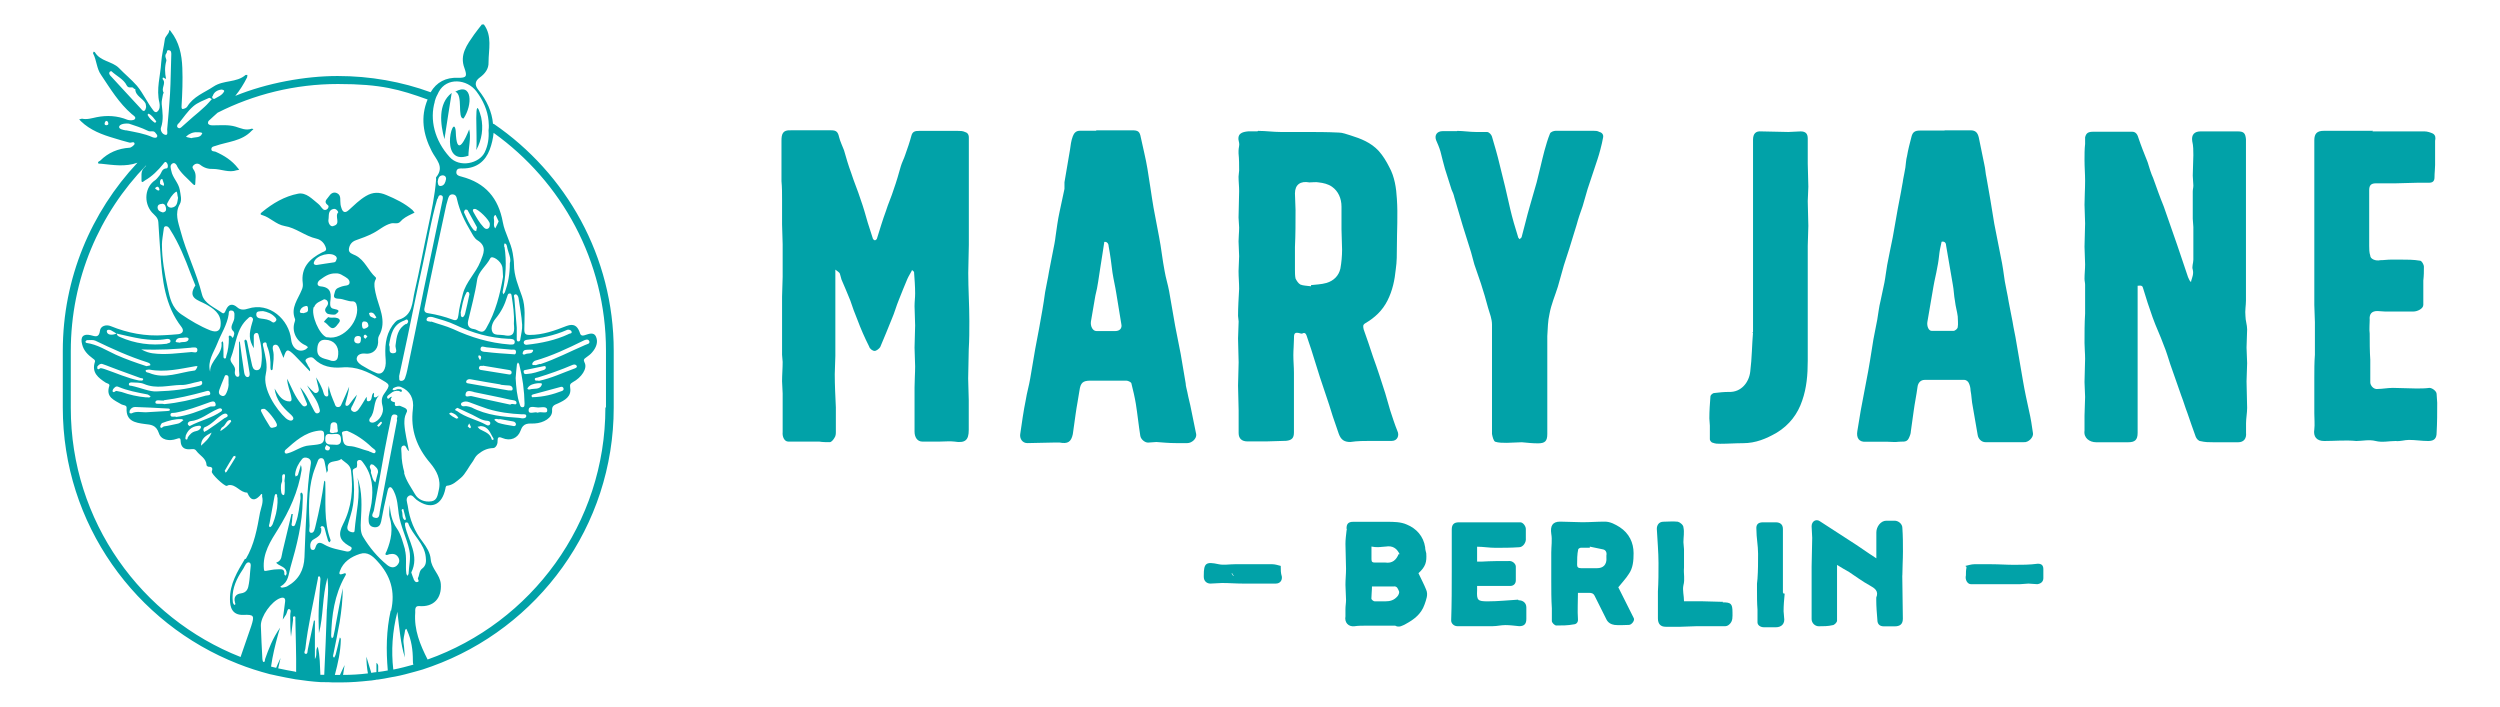 <?xml version="1.0" encoding="UTF-8"?>
<svg id="Layer_1" xmlns="http://www.w3.org/2000/svg" width="297" height="84" version="1.1" viewBox="0 0 297 84">
  <!-- Generator: Adobe Illustrator 29.5.1, SVG Export Plug-In . SVG Version: 2.1.0 Build 141)  -->
  <g>
    <path d="M168.51,68.09c.33.72.66,1.31.92,1.97.26.59,0,1.18-.2,1.77-.39,1.12-1.25,1.77-2.23,2.3-.39.2-.79.46-1.25.2h-3.48c-.46,0-.92,0-1.38.07-.72.07-1.18-.46-1.05-1.18v-.85c0-.39.07-.72.07-1.12,0-.59-.07-1.18-.07-1.77,0-.66.07-1.25.07-1.9,0-.99-.07-1.97-.07-2.96,0-.52.07-1.05.13-1.58,0-.07.07-.13,0-.26,0-.53.2-.79.79-.79h4.01c.79,0,1.64,0,2.37.33,1.12.46,1.97,1.38,2.17,2.69,0,.26.07.46.13.72.07,1.05-.07,1.58-.92,2.36ZM166.28,65.85c-.33-.72-.85-1.05-1.64-.92-.26,0-.59.07-.92.07-.26,0-.46,0-.79-.07v1.51c0,.33.13.39.39.39h1.25c.85.13,1.31-.33,1.58-.99h.13ZM162.99,69.66c0,.53-.07.99-.07,1.45,0,.13.26.33.39.33h1.25c.59,0,1.05-.13,1.45-.59.13-.13.26-.46.2-.59-.13-.26-.2-.66-.66-.59h-2.56Z" style="fill: #01a2a8;"/>
    <path d="M233.49,67.23c.33-.07.72-.2,1.05-.2h2.04c.92,0,1.77.07,2.69.07s1.84,0,2.82-.13c.46,0,.66.2.66.66v1.05c0,.39-.26.66-.72.72-.33,0-.72-.07-1.05-.07s-.66.07-.99.07h-5.85c-.4,0-.72-.53-.59-1.05,0-.33,0-.59.07-.92,0,0,0-.13-.07-.13l-.06-.07Z" style="fill: #01a2a8;"/>
    <path d="M152.15,67.17c0,.53,0,.92.13,1.31.07.46-.2.85-.72.85h-3.88c-.85,0-1.64-.07-2.5-.07-.46,0-.92.07-1.38.07s-.79-.33-.79-.79v-.2c0-1.45.26-1.64,1.77-1.31.59.13,1.25,0,1.91,0h4.47c.33,0,.72.13.99.2v-.07ZM146.43,68.42h.13c-.07-.13-.13-.26-.2-.33h-.07c.07.13.13.26.2.33h-.07Z" style="fill: #01a2a8;"/>
    <path d="M192.23,69.8c.46-.59.92-1.05,1.25-1.58.53-.72.59-1.64.59-2.5,0-1.25-.53-2.36-1.64-3.09-.53-.33-1.12-.66-1.77-.66-.92,0-1.77.07-2.69.07-.85,0-1.77-.07-2.63-.07-.92,0-1.18.53-1.05,1.44.13.72,0,1.51,0,2.23v3.35c0,1.12,0,2.23.07,3.28v1.51c0,.2.33.53.53.53.66,0,1.38,0,2.04-.13.2,0,.59-.13.53-.66-.07-.98,0-2.04,0-3.09h1.31c.33,0,.53.07.66.33.46.92.92,1.84,1.38,2.76.2.46.59.66.99.72.59.07,1.18,0,1.71,0,.33,0,.72-.53.59-.79-.66-1.31-1.31-2.63-1.91-3.81l.07.13ZM190.85,66.38c0,.72-.39,1.12-1.12,1.12h-1.91c-.33,0-.46-.13-.46-.39,0-.59,0-1.25.13-1.84,0-.07.2-.2.33-.2h1.05v-.13c.53.13,1.05.2,1.58.33.33.07.46.39.39.72v.39Z" style="fill: #01a2a8;"/>
    <path d="M226,68.35c0-.92.07-1.84.07-2.82,0-.92,0-1.84-.07-2.82,0-.46-.46-.85-.92-.85h-.99c-.66,0-1.18.72-1.18,1.38v3.09c-1.12-.72-2.1-1.44-3.15-2.1-1.18-.79-2.37-1.51-3.55-2.3-.46-.33-.99,0-.99.59,0,.46.07.92.07,1.38,0,1.12-.07,2.3-.07,3.41v4.73c0,1.58,0,.99,0,1.51,0,.46.39.85.85.85.53,0,1.12,0,1.64-.13.2,0,.53-.33.53-.53v-6.63c.52.33.99.59,1.44.85.79.52,1.58,1.12,2.43,1.58.59.33,1.12.66.79,1.45v.33c0,.79.07,1.51.13,2.3,0,.52.26.79.79.79h1.25c.66,0,.99-.26.99-.92,0-1.71-.07-3.41-.07-5.12Z" style="fill: #01a2a8;"/>
    <path d="M180.34,71.24c-1.18.07-2.37.2-3.61.2-1.18,0-1.31-.13-1.25-1.31v-.52h3.94c.39,0,.66-.26.66-.66v-1.64c0-.33-.39-.66-.72-.66-1.12,0-2.23,0-3.35.07h-.53v-1.77c.72,0,1.45.13,2.17.13.92,0,1.84,0,2.83-.07.46,0,.85-.59.79-1.05v-1.12c0-.33-.33-.79-.66-.79h-7.29c-.59,0-.85.26-.85.85v4.79c0,2.04,0,4.01-.07,6.04,0,.33.33.66.72.66h4.21c.53,0,.99-.13,1.51-.13s1.05.07,1.64.13c.59,0,.85-.26.85-.85v-1.38c0-.52-.39-.85-.92-.85l-.07-.07Z" style="fill: #01a2a8;"/>
    <path d="M204.72,71.5c-.86,0-1.71-.07-2.56-.07h-2.1c0-.66-.2-1.31-.07-1.9.2-.72,0-1.38.07-2.1v-2.17c0-.26-.07-.59-.07-.85,0-.59.13-1.18,0-1.77,0-.26-.39-.59-.66-.66-.59-.07-1.18,0-1.71,0s-.79.39-.79.85c.07,1.38.2,2.76.2,4.07,0,1.12,0,2.23-.07,3.35v3.22c0,.66.33.99.92.99h1.77c.66,0,1.31-.07,1.97-.07h3.35c.13,0,.33-.07.46-.2.46-.39.39-.92.39-1.45,0-1.05-.2-1.18-1.18-1.18l.07-.07Z" style="fill: #01a2a8;"/>
    <path d="M211.81,70.39v-7.55c0-.53-.33-.79-.85-.79h-1.51c-.59,0-.85.26-.79.85,0,.99.2,1.9.2,2.89s0,1.97-.07,2.96c0,.2-.06.39-.06.59v.72c0,.79,0,1.58.06,2.36v1.51c0,.33.33.59.79.59h1.38c.72,0,1.12-.46.99-1.18,0-.26-.06-.53-.06-.72,0-.72.06-1.38.13-2.1h-.13l-.07-.13Z" style="fill: #01a2a8;"/>
    <path d="M146.43,68.42c-.07-.13-.13-.26-.2-.33h.07c.07.13.13.26.2.33h-.13.07Z" style="fill: #01a2a8;"/>
    <path d="M108.32,32.16c-.2.39-.39.66-.53.99-.33.79-.66,1.58-.99,2.43-.33.79-.53,1.58-.85,2.3-.46,1.12-.92,2.3-1.38,3.35-.13.2-.46.46-.66.46-.26,0-.59-.26-.66-.53-.53-1.05-.99-2.1-1.38-3.15-.33-.79-.59-1.51-.85-2.3-.33-.85-.72-1.71-1.05-2.5-.07-.2-.13-.53-.2-.72-.07-.13-.26-.26-.53-.46v10.25c0,.72-.07,1.44-.07,2.17,0,1.31.07,2.63.13,3.94v2.89c0,.26,0,.52-.2.79-.13.2-.33.46-.53.46-.39,0-.85,0-1.25-.07h-3.68c-.46,0-.72-.59-.66-1.12v-4.6c0-.46-.07-.99-.07-1.44,0-.79.07-1.51.07-2.3,0-.26-.07-.59-.07-.85v-6.9c0-.79.07-1.58.07-2.36v-3.88c0-.79-.07-1.58-.07-2.36v-2.96c0-.72,0-1.44-.07-2.17v-4.79c0-.79.13-1.31,1.12-1.25h4.8c.59,0,.79.2.92.79.13.53.39,1.05.59,1.58.26.92.53,1.84.85,2.69.33,1.05.79,2.1,1.12,3.15.33.92.59,1.84.85,2.76.2.59.39,1.25.59,1.84,0,.13.2.26.26.26s.26-.13.26-.26c.33-1.05.66-2.17,1.05-3.22.26-.85.66-1.71.92-2.56.33-.92.59-1.84.85-2.76.13-.46.39-.92.53-1.38.26-.72.53-1.51.72-2.23.13-.53.46-.59.92-.59h4.6c.26,0,.59,0,.85.13.26.07.46.26.46.66v12.74c0,1.12-.07,2.23-.07,3.35,0,1.91.13,3.81.13,5.71,0,1.12,0,2.23-.07,3.35,0,1.18-.07,2.37-.07,3.48,0,.85.07,1.71.07,2.56v3.55c0,1.25-.46,1.58-1.71,1.38-.53-.07-1.12,0-1.71,0h-2.1c-.59,0-.92-.52-.92-1.18v-5.25c0-.85.07-1.64.07-2.5,0-.72-.07-1.51-.07-2.23,0-.85.07-1.77.07-2.63,0-.79-.07-1.58-.07-2.3,0-.53.07-.99.07-1.51,0-.85-.07-1.71-.13-2.56,0,0-.07-.07-.2-.2l-.13.07Z" style="fill: #01a2a8;"/>
    <path d="M260.3,33.41c.13-.46.33-.85.2-1.38-.13-.33.07-.79.07-1.18v-3.88c0-.33-.07-.66-.07-.99v-3.22c0-.26.07-.46.07-.72,0-.39-.07-.79-.07-1.18,0-.79.07-1.64.07-2.43,0-.52,0-1.12-.13-1.64-.13-.79.26-1.18.99-1.18h4.4c.72,0,.92.2.99.92v19.18c0,.59-.13,1.18-.06,1.84,0,.53.2,1.05.2,1.58,0,.72-.07,1.44-.07,2.17,0,.59.07,1.25.07,1.84,0,.72-.07,1.45-.07,2.17,0,1.05.07,2.1.07,3.15,0,.59-.13,1.25-.13,1.84v1.12c.07.66-.26,1.12-.92,1.12h-2.96c-.52,0-.99,0-1.51-.13-.26,0-.52-.33-.59-.53-.33-.92-.66-1.84-.99-2.82-.26-.66-.46-1.38-.72-2.04-.46-1.25-.85-2.5-1.31-3.74-.26-.79-.46-1.51-.79-2.3-.4-1.12-.92-2.17-1.31-3.28-.4-1.12-.79-2.3-1.12-3.42-.07-.33-.2-.39-.66-.33v15.37c0,2.89,0,1.38,0,2.1,0,.85-.33,1.12-1.12,1.12h-3.81c-.79,0-1.51-.52-1.38-1.38v-1.77c0-.72.07-1.51.07-2.23,0-.59-.07-1.18-.07-1.77,0-.92.07-1.84.07-2.76,0-.66-.07-1.31-.07-1.9,0-1.18,0-2.3.07-3.48v-3.41c0-.26-.07-.46-.07-.72,0-.59.07-1.12.07-1.71,0-.72-.07-1.44-.07-2.1,0-.92.07-1.84.07-2.76,0-.72-.07-1.51-.07-2.23,0-.92.07-1.84.07-2.82,0-.85-.07-1.64-.07-2.5,0-.66,0-1.25.07-1.9v-.79c.13-.53.39-.66.99-.66h4.6c.33,0,.59.2.72.66.33.99.72,1.97,1.12,2.96.2.66.39,1.31.66,1.9.4,1.12.79,2.23,1.25,3.35.52,1.51,1.05,3.02,1.58,4.53.46,1.31.85,2.56,1.31,3.88.07.2.2.39.26.52h.13Z" style="fill: #01a2a8;"/>
    <path d="M149.52,15.55c.85,0,1.77.13,2.63.13h2.76c1.38,0,2.76,0,4.14.07.46,0,.92.2,1.38.33,1.25.39,2.43.85,3.35,1.84.53.59.92,1.25,1.25,1.9.66,1.18.85,2.56.92,3.81.13,1.9,0,3.81,0,5.71,0,.85,0,1.77-.13,2.63-.13,1.31-.39,2.56-.99,3.74-.59,1.18-1.51,2.04-2.63,2.69-.33.2-.26.39-.2.72.39,1.12.79,2.23,1.12,3.28.53,1.45.99,2.89,1.45,4.33.2.66.39,1.31.59,2.04.26.79.53,1.64.85,2.43.26.53,0,1.18-.66,1.18h-2.43c-.85,0-1.64,0-2.5.13-.72,0-1.12-.26-1.38-.99-.26-.72-.46-1.38-.72-2.1-.26-.85-.53-1.71-.85-2.63-.2-.66-.46-1.31-.66-1.97-.33-1.12-.72-2.23-1.05-3.35-.2-.52-.33-1.05-.53-1.58-.07-.2-.2-.46-.53-.26h-.13c-.85-.26-.85,0-.85.72,0,.59-.07,1.18-.07,1.84,0,.72.07,1.38.07,2.1v7.09c0,.66-.26.92-.92.99-.79,0-1.58.07-2.37.07h-2.23c-.66,0-1.05-.33-1.05-.99v-2.69c0-.99-.07-1.97-.07-2.96,0-.92.07-1.84.07-2.76s-.07-1.9-.07-2.82c0-.66.07-1.38.07-2.03,0-.2-.07-.46-.07-.66,0-1.05.07-2.1.13-3.22,0-.72-.07-1.38-.07-2.1,0-.59.07-1.18.07-1.77s-.07-1.18-.07-1.77c0-.53.07-1.05.07-1.64,0-.39-.07-.79-.07-1.18,0-1.05.07-2.1.07-3.15,0-.59-.07-1.12-.07-1.71,0-.26.07-.53.07-.72,0-.66,0-1.38-.07-2.04v-.33c0-.33.13-.66.07-.92-.33-1.12.33-1.31,1.12-1.38h1.05l.13-.07ZM155.76,33.87c.53-.07,1.18-.07,1.84-.26.85-.26,1.45-.85,1.64-1.71.13-.72.2-1.51.2-2.23,0-.79-.07-1.64-.07-2.43v-2.69c0-.99-.39-1.84-1.12-2.36-.46-.33-1.05-.46-1.58-.52-.33-.07-.79,0-1.12,0-1.05-.2-1.71.26-1.71,1.31,0,.66.07,1.31.07,1.97,0,1.45,0,2.96-.07,4.4v2.69c0,.33,0,.72.07,1.05.13.26.33.59.59.72.33.13.72.13,1.25.2v-.13Z" style="fill: #01a2a8;"/>
    <path d="M130.27,15.48h4.21c.72,0,.92.13,1.05.85.26,1.25.59,2.5.79,3.74.26,1.51.46,3.09.72,4.6.2,1.18.46,2.3.66,3.48.26,1.31.39,2.69.66,4.07.13.79.39,1.58.53,2.36.26,1.38.46,2.76.72,4.14.2,1.12.46,2.23.66,3.35.2,1.18.39,2.36.59,3.48,0,.33.13.66.2,1.05.13.72.33,1.38.46,2.1.2.99.39,1.9.59,2.89.07.53-.53,1.05-1.05,1.05h-1.38c-.79,0-1.51-.07-2.3-.13-.33,0-.66.07-.99.07-.39,0-.85-.39-.92-.79-.2-1.25-.33-2.56-.53-3.81-.13-.79-.33-1.64-.53-2.43,0-.13-.39-.33-.59-.33h-4.27c-.92,0-1.18.26-1.31,1.18-.13.92-.33,1.84-.46,2.82-.13.79-.2,1.58-.33,2.36-.2.92-.59,1.18-1.58.99h-.53c-1.12,0-2.23.07-3.29.07-.59,0-.92-.53-.85-1.05.2-1.38.39-2.76.66-4.07.13-.85.39-1.71.53-2.56.2-1.12.39-2.3.59-3.48.13-.79.33-1.64.46-2.43.26-1.45.53-2.89.72-4.34.13-.79.33-1.58.46-2.43.13-.79.33-1.58.46-2.36.13-.66.26-1.25.33-1.9.13-.92.26-1.9.46-2.82.2-.92.39-1.84.59-2.76v-.79c.2-1.31.46-2.56.66-3.88.07-.52.13-1.05.33-1.58.13-.33.33-.66.85-.66h1.91l.07-.07ZM131.19,28.75c-.07.46-.13.92-.2,1.31-.2,1.12-.33,2.23-.53,3.42-.07.52-.2,1.12-.33,1.64-.2,1.05-.33,2.04-.53,3.09-.07.53.2,1.12.66,1.12h2.23c.53,0,.85-.33.72-.85-.2-1.25-.39-2.43-.59-3.61-.13-.85-.33-1.64-.46-2.5-.13-1.05-.26-2.1-.46-3.15,0-.26-.2-.59-.59-.46h.07Z" style="fill: #01a2a8;"/>
    <path d="M231,15.48h3.09c.59,0,.85.26.99.85.2,1.05.46,2.17.66,3.22.13.52.13,1.05.26,1.58.13.85.33,1.77.46,2.63.13.92.33,1.9.46,2.82.26,1.31.53,2.69.79,4.01.2.92.33,1.9.46,2.82.13.79.33,1.58.46,2.43.13.79.33,1.58.46,2.36.13.85.33,1.64.46,2.5.26,1.51.53,3.09.79,4.6.2,1.18.46,2.36.72,3.55.2.85.33,1.71.46,2.63.07.46-.53,1.12-1.12,1.05h-4.53c-.46,0-.85-.39-.92-.85-.2-1.12-.4-2.3-.59-3.41-.13-.59-.13-1.25-.26-1.9,0-.26-.07-.59-.2-.85-.07-.2-.33-.39-.52-.39h-4.73c-.46,0-.79.33-.85.85-.13.99-.33,1.9-.46,2.89-.13.79-.2,1.58-.33,2.37,0,.26-.13.59-.26.85-.26.52-.79.33-1.18.39-.46.07-.85,0-1.31,0h-2.56c-.85.07-1.18-.46-1.05-1.25.13-.79.26-1.64.4-2.43.2-1.18.46-2.3.66-3.48.33-1.64.59-3.35.85-4.99.13-.79.33-1.58.46-2.36.13-.72.2-1.51.39-2.23.13-.72.33-1.45.46-2.17.13-.66.2-1.38.33-2.1.2-1.12.46-2.23.66-3.28.2-1.12.39-2.23.59-3.35.13-.66.26-1.38.39-2.04.07-.53.2-.99.26-1.51.07-.46.2-.92.26-1.38.07-.46.07-.92.2-1.38.13-.79.33-1.51.53-2.3.13-.52.39-.72.99-.72h3.02-.07ZM230.67,28.68c-.07.39-.2.85-.26,1.31-.07.59-.13,1.18-.26,1.77-.13.79-.33,1.51-.46,2.3-.26,1.38-.46,2.82-.72,4.2-.07.46.13,1.05.53,1.05h2.56c.2,0,.52-.26.52-.46.07-.39,0-.85,0-1.25-.07-.59-.26-1.18-.33-1.84-.13-.66-.13-1.31-.26-1.97-.26-1.51-.53-3.09-.79-4.6,0-.26-.13-.59-.59-.46l.07-.07Z" style="fill: #01a2a8;"/>
    <path d="M281.86,15.61h6.18c.33,0,.72.13.99.26.33.2.33.53.26.85v2.89c0,.46-.07.92-.07,1.44,0,.46-.2.66-.66.66h-1.38c-.85,0-1.77.07-2.63.07h-2.3c-.52,0-.79.2-.79.79v6.63c0,.39,0,.79.13,1.18,0,.39.66.66,1.18.53.46,0,.85-.07,1.31-.07h1.12c.79,0,1.51,0,2.3.13.2,0,.46.46.46.72,0,.53,0,1.05-.07,1.64v2.89c0,.46-.72.79-1.18.79h-3.35c-.33,0-.66-.06-.92-.06-.66,0-.99.33-.92,1.05,0,.52-.07,1.12,0,1.64,0,1.05,0,2.04.07,3.09v2.69c0,.39.4.85.85.79.59,0,1.18-.13,1.84-.13.92,0,1.84.07,2.76.07.53,0,1.05,0,1.58-.07.33,0,.85.39.85.72s.07.72.07,1.05c0,1.18,0,2.36-.07,3.55,0,.66-.26.99-.99.99-.79,0-1.51-.13-2.3-.13-.53,0-1.05.2-1.58.13-.79,0-1.58.2-2.37,0-.79-.2-1.58,0-2.3,0-1.25-.13-2.56,0-3.81,0-.92,0-1.32-.53-1.18-1.38.07-.59,0-1.25,0-1.9v-4.2c0-.92,0-1.84.07-2.76v-3.88c0-.66-.07-1.38-.07-2.04v-19.57c0-.79.33-1.12,1.12-1.12h5.85l-.07.07Z" style="fill: #01a2a8;"/>
    <path d="M173.11,15.55c.72,0,1.51.13,2.23.13h1.31c.26,0,.53.33.59.53.33,1.12.66,2.23.92,3.35.46,1.77.85,3.48,1.25,5.25.26,1.12.59,2.23.92,3.28,0,.13.13.26.2.33.13-.13.26-.2.26-.33.33-1.18.59-2.36.92-3.48.26-.99.59-1.97.85-2.96.33-1.25.59-2.5.92-3.74.2-.72.39-1.38.66-2.04.07-.2.46-.33.66-.33h4.53c.2,0,.46,0,.66.13.33.07.53.33.46.66-.07.46-.2.92-.33,1.45-.2.79-.46,1.51-.72,2.3-.26.79-.53,1.58-.79,2.37-.2.66-.39,1.38-.59,2.04-.26.72-.53,1.51-.72,2.23-.26.92-.59,1.84-.85,2.76-.2.66-.46,1.38-.66,2.04-.26.85-.46,1.71-.72,2.56-.33,1.05-.79,2.1-.99,3.22-.2.85-.2,1.71-.26,2.63v11.62c0,.85-.26,1.12-1.12,1.12-.66,0-1.25-.07-1.91-.13-.59,0-1.18.07-1.77.07-.46,0-.99,0-1.38-.13-.2-.07-.33-.59-.39-.92v-13c0-.66-.26-1.31-.46-1.97-.26-.99-.53-1.9-.85-2.89-.26-.79-.53-1.51-.79-2.3-.13-.46-.26-.92-.39-1.44-.33-1.05-.66-2.1-.99-3.15-.33-1.12-.66-2.23-.99-3.35-.07-.33-.2-.66-.33-.92-.26-.85-.53-1.64-.79-2.49-.2-.66-.33-1.31-.53-2.04-.13-.46-.33-.92-.53-1.38-.2-.59.13-1.05.79-1.05h1.71Z" style="fill: #01a2a8;"/>
    <path d="M208.26,39.52v-22.92c0-.72.33-1.05.98-.99,1.05,0,2.17.07,3.22.07.46,0,.99-.07,1.45-.07.59,0,.85.26.85.85v2.96c0,.92.07,1.84.07,2.76,0,.59-.07,1.18-.07,1.71,0,.99.07,1.97.07,2.95,0,.79-.07,1.58-.07,2.36v13.66c0,1.64-.13,3.22-.66,4.73-.53,1.58-1.51,2.89-3.02,3.81-1.25.72-2.5,1.25-4.01,1.25-.92,0-1.77.07-2.69.07-.33,0-.59,0-.92-.13-.13,0-.33-.26-.33-.39v-1.64c0-.26-.06-.59-.06-.85,0-.85.06-1.77.13-2.63,0-.13.26-.39.46-.39.59-.07,1.12-.13,1.71-.13,1.51.07,2.43-1.18,2.56-2.43.2-1.58.2-3.15.33-4.66h-.13l.13.07Z" style="fill: #01a2a8;"/>
  </g>
  <g>
    <path d="M58.57,14.72c-.12-1.44-.74-2.79-1.75-4.05-.49-.61-.34-1.07.15-1.44.64-.46,1.1-1.04,1.07-1.84,0-1.5.46-3.1-.55-4.48h-.25c-.31.4-.61.77-.92,1.2-.83,1.2-1.75,2.39-1.14,3.99.34.95.25,1.17-.77,1.14-1.44-.06-2.55.52-3.25,1.72-3.44-1.26-7.18-1.93-11.05-1.93s-8.41.83-12.16,2.36c.55-.67,1.01-1.41,1.41-2.21.03-.09,0-.18.03-.28h-.21c-1.07.95-2.61.58-3.81,1.38-1.11.74-2.39,1.17-3.13,2.39-.09.15-.34.25-.52.28-.18,0-.15-.21-.15-.37.09-1.5.15-3.01.09-4.51-.06-1.6-.37-3.07-1.38-4.36,0,0-.15-.28-.18-.03-.06.4-.46.58-.52,1.01-.12.92-.37,1.81-.43,2.76-.09,1.56-.61,3.13-.21,4.76.06.31.09.8-.28,1.07-.15.12-.34,0-.46-.18-.71-.92-1.17-1.99-1.93-2.91-.68-.77-1.44-1.38-2.15-2.12-.8-.8-2.21-.77-2.85-1.87,0-.03-.09-.03-.15-.06,0,.06-.09.15-.06.21.43.8.4,1.78.95,2.55,1.11,1.66,2.12,3.34,3.65,4.66.18.15.58.37.34.61-.15.15-.61.15-.86.06-1.2-.49-2.43-.55-3.65-.31-.58.12-1.14.31-1.75.18-.09,0-.21.06-.34.09.06.06.15.12.21.21,1.11,1.07,2.52,1.6,3.96,2.02.61.18,1.2.37,1.81.52.21.06.58-.21.61.15,0,.12-.4.46-.61.46-1.35.09-2.52.58-3.47,1.53-.09.09-.31.09-.25.31,0,.06.21.06.34.06,1.44.15,2.89.4,4.33-.12-5.49,5.86-8.87,13.71-8.87,22.34v6.75c0,13.84,8.66,25.68,20.81,30.44,1.23.49,2.49.89,3.78,1.23.15.03.28.06.43.09.12.03.28.06.4.09.74.15,1.47.31,2.21.43,1.01.15,2.03.28,3.07.34h.34c.34,0,.68,0,1.01.03h1.04c1.14,0,2.24-.09,3.35-.21.15,0,.31-.03.49-.06.12,0,.21-.03.34-.06.09,0,.18,0,.31-.03.4-.06.8-.12,1.2-.21.21-.03.43-.09.68-.12.8-.15,1.6-.37,2.36-.58.21-.06.43-.12.64-.18.09-.03.21-.06.31-.09.37-.12.71-.25,1.07-.37,12.59-4.54,21.61-16.6,21.61-30.74v-6.75c0-11.2-5.65-21.08-14.27-26.97l-.06.03ZM12.68,14.88c-.12,0-.28-.03-.25-.21,0-.12.09-.21.15-.31.21,0,.25.12.28.25.03.15,0,.25-.18.25v.03ZM51.63,12.09c.09-.31.18-.58.34-.86.06-.09.09-.21.15-.31.95-1.78,3.38-1.53,4.48-.06.8,1.07,1.32,2.24,1.44,3.5.03.37.06.74,0,1.1v.06c.06.89-.06,1.75-.46,2.58-.64,1.32-2.98,1.87-4.17.55-1.78-1.96-2.39-4.45-1.75-6.6l-.03.03ZM58.69,26.11c-.03-.18-.09-.46.18-.58.12.25.25.49.37.77-.12.28-.25.55-.4.83-.28-.31-.09-.68-.15-.98v-.03ZM59.67,31.66c.06.34.06.68.09,1.23-.34,1.99-.86,4.14-2,6.11-.46.83-.98.15-1.47.09-.55-.06-.8-.4-.68-.95.37-1.63.83-3.22,1.07-4.88.15-1.01,1.1-1.66,1.57-2.58.21-.4,1.29.34,1.41,1.01v-.03ZM59.89,29.33c0-.12,0-.4.06-.4.21,0,.25.21.28.34.12.74.55,1.41.34,1.99,0,1.32-.21,2.39-.58,3.44-.03.09-.15.18-.21.28,0-.12-.09-.21-.06-.34.37-1.78.49-3.56.21-5.34l-.03.03ZM55.99,48.41c-.15-.09-.37-.12-.52-.15-.25-.06-.58.15-.71-.21,0-.06.03-.18.09-.21.28-.18.58-.18.89-.06.74.28,1.47.55,2.21.8,1.32.4,2.67.58,4.05.64.18,0,.55-.06.52.21,0,.25-.34.34-.86.21-1.78-.12-3.84-.28-5.68-1.26v.03ZM61.27,50.44c0,.25-.28.18-.4.15-.55-.09-1.11-.18-1.63-.34-.18-.06-.37-.25-.52-.37.18-.25.43,0,.68-.09.49.09,1.01.18,1.57.28.21.03.34.21.34.4l-.03-.03ZM54.24,48.81c-.09-.06-.21-.06-.15-.18.03-.06.15-.12.25-.18.61.28,1.2.55,1.78.83.58.28,1.11.68,1.78.71.12,0,.4.09.34.34s-.31.25-.46.15c-1.14-.64-2.46-.86-3.5-1.66h-.03ZM55.96,50.74s-.12.15-.12.15c-.09-.06-.18-.15-.28-.25,0,0,.06-.09.18-.34.09.21.18.31.21.43ZM48.13,65.32c-.28-.89-.46-1.81-1.01-2.58-.58-.83-.74-1.78-.83-2.76,0,.49-.12,1.04,0,1.47.43,1.41.18,2.7-.34,3.99-.06.15-.21.37-.15.43.12.15.31,0,.46-.03.46-.09.86-.03,1.1.46.18.4,0,.68-.21.89-.37.34-.8.21-1.14-.06-1.17-.95-2.12-2.09-2.89-3.38-.31-.52-.28-1.2-.25-1.81.09-1.75.21-3.5-.4-5.19.4,2.12-.18,4.17-.34,6.26,0,.25-.15.25-.34.21-.43-.09-.61-.34-.49-.77.21-.83.52-1.63.64-2.45.18-1.23.15-2.45,0-3.68-.06-.55-.09-.55.4-.77.06,0,.09-.21.09-.34,0-.21-.09-.46.18-.55.31-.09.43.18.58.37,1.07,1.44,1.17,3.04.95,4.72-.09.71-.4,1.41-.34,2.15.03.49.28.71.74.74.46,0,.64-.25.74-.68.21-1.17.46-2.33.74-3.53.06-.25.12-.58.37-.55.15,0,.34.34.43.55.4.83.43,1.72.55,2.61.21,1.5.95,2.85,1.26,4.33.21.95-.06,1.87-.09,2.79,0,.09-.09.15-.15.25-.03-.09-.12-.21-.12-.31-.12-.95.09-1.87-.18-2.85l.03.06ZM38.06,62.71c0-.06.12-.21.18-.21.18,0,.31.12.34.31.12.49.25.95.4,1.44,0,.09.15.12.21.18,0-.09.09-.18.09-.25-.86-2.27-.55-4.63-.64-6.96,0,0-.06-.06-.12-.12-.25,1.87-.61,3.65-1.04,5.4-.09.34-.15.83-.52.8-.34-.03-.18-.52-.18-.83-.09-2.06-.18-4.11.4-6.14.15-.52.37-1.01.55-1.5.06-.18.15-.4.43-.4s.34.21.4.43c.09.4.15.8.25,1.32.09-.18.15-.28.15-.34-.25-1.35,1.11-.83,1.57-1.32.43.43,1.07.64,1.17,1.38.28,2.24.09,4.36-.95,6.38-.61,1.2-.43,1.9.68,2.55.15.09.4.15.34.37-.09.28-.4.37-.61.31-.89-.21-1.81-.34-2.61-.8-.52-.31-.86-.37-1.07.31-.06.15-.09.34-.34.31-.25-.03-.25-.21-.28-.43-.03-.34.09-.64.37-.8.52-.31,1.07-.58.92-1.38h-.06ZM35.85,58.51c-.28,0-.12.46-.15.71-.15.95-.21,1.93-.55,2.85-.06.15-.09.49-.37.43-.25-.06-.09-.37-.09-.55,0-.31.06-.58.09-.89h-.15c-.37,1.5-.71,3.01-1.07,4.48-.12.46-.06,1.01-.64,1.26-.18.06-.12.06.12.25.43.28,1.04.4,1.01,1.1,0,.09-.09.15-.15.25-.03-.06-.12-.12-.12-.18.06-.74-.46-.58-.89-.58s-.86.12-1.29.18c-.18,0-.21.06-.25-.21-.18-1.87.8-3.34,1.69-4.76,1.35-2.18,2.39-4.45,2.79-7,0-.18,0-.4-.09-.61-.12.4-.21.8-.34,1.17,0,.09-.18.12-.28.21,0-.09-.09-.21-.06-.31.09-.68.4-1.26.83-1.78.18-.21.46-.21.74-.09.34.18.34.49.28.77-.28,1.57-.37,3.13-.46,4.72-.12,2.09-.21,4.17-.28,6.26-.06,1.53-.68,2.7-2.06,3.47-.18.09-.4.12-.58.15-.12,0-.31-.09-.15-.18.89-.49.89-1.38,1.11-2.18.77-2.64,1.44-5.28,1.47-8.04,0-.31.09-.83-.15-.86l.06-.03ZM29.07,40.74c.18,1.14.37,2.24.55,3.37.06.28.09.61-.15.68-.28.06-.43-.28-.46-.52-.18-1.23-.37-2.45-.52-3.68h-.09v3.47c0,.25.15.67-.15.71-.31,0-.4-.43-.34-.71.15-.64-.71-.98-.49-1.53.64-1.6.61-3.47,2.06-4.72.12-.12.25-.25.43-.12.25.18.12.4.06.61-.43,1.41-.4,2.06.18,3.07v-1.44c0-.18.09-.34.28-.37.25-.03.28.18.31.31.31,1.1.46,2.24.31,3.37-.03.31-.12.74-.55.74s-.52-.43-.58-.71c-.21-.86-.37-1.75-.55-2.61,0-.12-.12-.31-.18-.31-.21.03-.15.25-.12.37l.03.03ZM17.49,43.04c.15.06.4.12.37.34,0,.06-.28.06-.46.12-1.23-.4-2.46-.83-3.62-1.35-1.14-.52-2.21-1.23-3.5-1.41-.06,0-.09-.09-.15-.12.06-.06.12-.21.21-.21.34,0,.71-.06.98.06,2.03.98,4.05,1.9,6.2,2.58h-.03ZM13.29,39.3c.18.09.37.21.55.34-.4.15-.95.21-1.11-.12-.18-.4.25-.4.52-.25l.03.03ZM19.24,24.2c.4,0,.46.34.49.61.03.25-.12.37-.37.43-.34-.09-.61-.21-.64-.58,0-.34.25-.43.49-.43l.03-.03ZM18.72,22.61c-.12-.06-.21-.15-.31-.25.09-.06.18-.18.28-.18.15,0,.21.15.25.31,0,.12-.06.18-.18.12h-.03ZM19,21.6c.06-.12,0-.31.28-.34.06.18.15.4.21.61,0,.09-.03.28-.12.18-.15-.09-.46-.12-.34-.43l-.03-.03ZM19.43,27.4c.03-.18,0-.49.25-.52.28-.03.43.21.55.43,1.04,1.63,1.75,3.41,2.43,5.22.15.43.37.89.55,1.38-.98,1.53.31,1.72,1.26,2.24.86.49,1.78,1.07,1.75,2.3,0,.86-.43,1.1-1.23.8-1.23-.49-2.36-1.17-3.44-1.9-1.14-.77-1.38-1.99-1.63-3.16-.37-1.69-.68-3.41-.68-5.15,0-.52.12-1.07.18-1.6v-.03ZM19.86,24.17c.28-.52.58-1.07,1.04-1.38.18-.15.15.43.25.71-.09.49-.06,1.07-.77,1.17-.34.03-.61-.28-.52-.46v-.03ZM27.72,39.39c.21.15.06.46,0,.64-.15.25-.18-.09-.28-.12-.37-.15-.25.18-.25.31,0,.71-.09,1.41-.31,2.09-.03.12,0,.28-.15.28-.21,0-.18-.18-.18-.34,0-.49,0-1.01-.03-1.5,0-.06-.06-.15-.06-.21-.06.06-.15.12-.15.15.21,1.41-1.38,2.12-1.35,3.47-.34-1.29.43-2.27.86-3.37.46-1.17,1.17-2.21,1.35-3.47,0-.18,0-.46.31-.43.31,0,.4.28.37.55,0,.25,0,.49-.12.74-.15.4-.46.83.06,1.23h-.06ZM27.16,45.62c0,.25-.06.64-.25,1.04-.12.28-.31.49-.61.34-.31-.12-.34-.4-.25-.67.18-.49.37-.98.58-1.47.06-.15.09-.37.34-.28.21.06.18.25.18.43v.67-.06ZM21.55,45.74c.71,0,1.38-.28,2.06-.4.12,0,.34-.21.4.06.06.25-.09.37-.34.43-1.53.4-3.1.61-5.06.67-.8.06-1.87-.43-3.01-.67-.12,0-.34,0-.28-.25,0-.09.18-.15.31-.15.49.03,1.04,0,1.47.18,1.47.64,2.95.15,4.42.12h.03ZM17.31,43.99c0-.06.28-.06.4-.09,1.9.37,3.71-.09,5.53-.4.12,0,.25-.03.21.06-.06.18-.21.46-.34.46-1.78.21-3.56,1.07-5.4.28-.15-.06-.43-.03-.4-.31ZM19.46,47.55c1.63-.21,3.22-.58,4.79-1.01.28-.06.58-.25.71.09.12.4-.31.31-.52.37-1.63.49-3.28.86-4.91,1.01-.43-.12-1.11.09-1.07-.21,0-.4.64-.18,1.01-.21v-.03ZM22.41,40.34c-.21.43-.74.21-1.07.37-.18-.06-.55,0-.46-.21.18-.49.71-.31,1.07-.4.18-.03.55,0,.43.25h.03ZM22.74,41.29c.25,0,.71-.12.71.28,0,.46-.46.25-.68.25-1.57.12-3.1.37-4.67.15-.37-.06-.74-.15-1.32-.46,2.18.09,4.08-.03,5.99-.21h-.03ZM19.89,40.83c-1.96.25-3.84,0-5.65-.8-.21-.09-.34-.18-.37-.4,1.96.43,3.9,1.01,5.92.64.18-.03.43,0,.46.21.03.25-.18.28-.37.31v.03ZM11.6,43.5c.15-.18.34-.34.58-.25.64.21,1.26.49,1.9.71.86.31,1.75.64,2.61.95.12.03.37,0,.31.18-.06.21-.28.09-.46.12-1.41-.28-2.73-.89-4.08-1.35-.15-.06-.31-.09-.46-.12-.15-.03-.28.25-.43.06-.03-.06,0-.21,0-.28l.03-.03ZM13.47,46.2c.15-.18.31-.37.58-.25,1.07.46,2.24.67,3.38.89.15,0,.31.15.46.25-.15.25-.37.06-.52.12-1.01-.09-2-.31-2.92-.64-.18-.06-.4-.06-.58-.12-.18-.06-.31.28-.49.06-.03-.06.03-.25.09-.34v.03ZM15.41,48.78c.12-.28.37-.43.64-.43,1.29.03,2.55.12,3.84.18.12,0,.34,0,.28.21,0,.06-.21.09-.31.09-.86.06-1.69.09-2.55.15-.55,0-1.14-.15-1.66.12-.06.03-.21,0-.25-.03-.03-.06,0-.21,0-.28v-.03ZM19.28,50.25c.74-.28,1.5-.49,2.3-.46.06,0,.12.06.21.12-.25.18-.43.4-.71.43-.52.09-1.04.25-1.57.31-.15,0-.34.34-.46.09-.06-.12.12-.46.25-.52l-.03.03ZM20.93,49.52c-.25-.09-.68.12-.68-.25,0-.31.4-.18.64-.25,1.32-.25,2.58-.71,3.84-1.17.34-.12.74-.31.86.06.18.55-.4.31-.64.4-1.32.52-2.64,1.07-4.05,1.23l.03-.03ZM22.04,51.82c.25-.71.71-1.14,1.47-1.23.12,0,.37-.09.37.18-.12.31-.37.4-.64.46-.43.09-.68.37-.92.71-.06.09,0,.37-.25.25-.06,0-.06-.25,0-.34l-.03-.03ZM22.53,50.62c-.06-.06-.21-.12-.21-.21-.06-.21.15-.34.28-.37,1.26-.12,2.15-.98,3.25-1.44.15-.06.37-.18.52.03.03.03,0,.21-.09.25-1.14.8-2.49,1.07-3.71,1.72l-.03.03ZM24.59,51.14c-.06.03-.15.06-.34.18,0-.06-.09-.15-.09-.25,0-.12.06-.28.15-.31.8-.31,1.32-.98,2-1.44.21-.15.52-.28.68-.09.21.28-.18.37-.34.46-.68.52-1.38.98-2.09,1.47l.03-.03ZM25.14,51.39c-.28.71-.77,1.1-1.26,1.56,0-.86.58-1.2,1.26-1.56ZM26.43,50.74c.4-.21.43-.83.95-.86,0,0,.06.09.09.18-.31.46-.74.8-1.2,1.1h-.12c.09-.12.12-.34.25-.4l.03-.03ZM26.73,55.87c.31-.55.64-1.1.98-1.63.03-.06.15-.06.25-.09,0,.06,0,.12.03.18-.34.58-.71,1.14-1.07,1.72,0,.03-.09.06-.15.09,0-.09-.09-.21-.06-.28h.03ZM36.53,43.32c-.09-.25-.43-.46-.09-.71.25-.15.61-.28.86,0,.92.95,2.12,1.14,3.35,1.04,1.69-.15,3.04.52,4.45,1.32,1.26.74,1.35.67.52,1.84-.37.52-.28,1.04-.15,1.53.18.71-.4,1.72-1.17,1.87-.09,0-.25,0-.34-.09-.15-.12-.09-.31,0-.46.68-.77.31-1.96,1.1-2.7-.18.09-.37.28-.52.25-.28-.06,0-.37-.15-.55-.37.28-.06.98-.64,1.01-.28,0-.12-.34-.21-.52-.31.52-.61,1.04-.95,1.5-.15.21-.46.4-.71.21-.31-.18-.15-.46,0-.71.21-.4.4-.8.52-1.26-.31.37-.61.74-.89,1.14-.12.15-.28.25-.43.15-.06-.03-.06-.28,0-.4.15-.58.34-1.2.4-1.84-.28.64-.55,1.32-.86,1.96-.09.21-.15.46-.46.46-.28,0-.34-.21-.4-.4-.28-.67-.58-1.35-.71-2.12,0,.15-.03.28-.06.43-.06.31.15.8-.15.83-.37.03-.4-.49-.52-.8-.21-.52-.46-1.01-.77-1.47.09.37.15.71.25,1.07.06.28.18.55-.12.74-.31.18-.46-.15-.68-.31-.12-.12-.25-.28-.52-.55.52,1.01,1.17,1.66,1.41,2.55.06.25.25.58-.06.74-.34.15-.46-.18-.58-.4-.46-.83-.8-1.78-1.6-2.67.28.68.52,1.2.71,1.69.06.18.25.4-.03.55-.25.12-.4-.06-.52-.21-.77-.89-1.17-1.99-1.69-3.04,0,.8.37,1.47.49,2.21.09.46-.03.55-.49.46-.74-.18-1.07-.8-1.5-1.5.18,1.35.95,2.21,1.81,2.98.21.18.55.49.37.71-.18.25-.58.06-.83-.15-1.11-1.01-2.82-3.47-2.39-5.28.25-1.07-.06-2.09-.28-3.13-.06-.25-.18-.55.15-.61.28-.06.21.28.28.43.34.83.43,1.69.4,2.58,0,.09.03.25.09.28.18.03.18-.15.18-.25.06-.71.21-1.41.03-2.12-.06-.25-.06-.58.21-.64.31-.06.46.18.58.46.15.37.31.74.46,1.1.34-1.1.46-1.14,1.32-.31.61.61,1.2,1.26,1.81,1.9.12-.31-.15-.49-.25-.71l-.03-.09ZM39.57,26.87c-.37.09-.61-.46-.55-.77.09-.46-.12-1.17.68-1.29.21,0,.4.18.49.4-.49.49.37,1.41-.58,1.63l-.03.03ZM39.9,30.43c.06.06.09.18.12.25-.09.25-.09.46-.37.49-.68.09-1.35.21-2.03.31-.21,0-.43-.06-.31-.37.28-.8,2.03-1.26,2.61-.64l-.03-.03ZM37.32,36.48c.21-.58.77-.67,1.17-.92.06-.03.28.06.37.15.15.18.15.43,0,.64-.21.28-.4.55,0,.89.15.12.89.18.98.12.61-.43.43-.55-.18-.67-.4-.06-.46-.34-.43-.77.12-.89.21-1.78-1.14-1.9-.49-.03-.43-.49-.12-.74.55-.4,1.11-.83,1.9-.8.28-.03.58.06.86.25.37.21.83.43.8.86-.03.4-.58.31-.89.43-.37.15-.74.18-.86.67-.12.46-.28.77.46.8.55,0,1.07.34,1.66.31.18,0,.34.09.43.31.61,1.84-1.5,4.33-3.41,3.96h-.12c-.89-.34-1.87-2.67-1.53-3.59h.06ZM42.51,39.91c.28,0,.37.12.37.25,0,.37-.03.64-.34.64-.21,0-.46-.09-.46-.4,0-.28.12-.46.43-.49ZM40.18,42.09c-.03.46-.12.92-.83.77-.64-.28-1.63-.21-1.66-1.23,0-.55.09-1.29.95-1.26,1.01,0,1.63.74,1.54,1.72ZM47.18,49.89c-.43,2.21-.83,4.42-1.26,6.6-.28,1.41-.52,2.85-.8,4.26-.06.31,0,.89-.55.77-.64-.12-.21-.58-.15-.89.43-2.39.86-4.82,1.29-7.21.25-1.29.49-2.55.77-3.83.06-.25.18-.4.49-.34.49.09.06.46.21.64ZM44.02,55.19c.06-.06.28,0,.34.03.28.25.58.46.55.89-.12.4-.21.8-.31,1.2-.37-.28-.37-.74-.52-1.1-.03-.06-.03-.15,0-.25,0-.25-.31-.49-.03-.74l-.03-.03ZM43.83,53.6c-.8-.18-1.5-.58-2.36-.61-.89-.06-.68-.92-.83-1.44-.09-.34.25-.31.58-.37,1.07.43,2.06,1.1,2.95,1.96.18.18.61.34.4.64-.12.18-.46-.09-.71-.15l-.03-.03ZM44.81,50.56c.12-.15.25-.31.4-.43.09-.09.21.06.15.15-.09.15-.21.28-.37.43-.09-.06-.15-.12-.21-.15h.03ZM38.64,52.28c0-.37,0-.8.58-.71.52.09,1.32-.37,1.29.74,0,.52-.43.58-.77.52-.4-.06-1.04.15-1.11-.58v.03ZM39.2,53.14c0,.25-.09.37-.25.37-.18,0-.34-.06-.34-.28,0-.12.12-.25.18-.37.15.09.31.18.4.25v.03ZM39.2,51.11c.12-.34-.09-.92.46-.95.55,0,.37.55.46.89.12.46-.34.28-.52.4-.25,0-.49-.03-.4-.31v-.03ZM33.83,57.34v.77c0,.25,0,.74-.15.71-.31-.06-.28-.49-.31-.8,0-.21,0-.49.09-.68.18-.34-.12-1.01.28-1.01.28,0-.03.71.09,1.01ZM33.83,53.78c-.03-.09,0-.28.09-.34,1.14-1.01,2.27-2.06,3.9-2.27.31-.03.68-.09.68.4,0,.43.12.98-.46,1.17-.43.12-.86.12-1.29.18-.92.06-1.66.68-2.52.92-.15.03-.31.12-.37-.06h-.03ZM32.97,59.09v.61c-.03.89-.25,1.75-.58,2.58-.06.15-.25.37-.31.34-.21-.06-.09-.31-.06-.43.18-1.04.4-2.12.58-3.16,0-.12.12-.37.15-.34.25,0,.15.25.18.4h.03ZM32.75,38.16c-.12.15-.28.21-.43.09-.4-.31-.83-.34-1.29-.4-.31-.03-.61-.15-.58-.52,0-.4.4-.34.8-.37.49.09,1.04.28,1.47.77.09.12.18.25.06.4l-.03.03ZM31.4,48.57c.25,0,1.53,1.53,1.5,1.93,0,.15-.09.21-.25.25-.18.03-.43.18-.58-.06-.37-.58-.74-1.2-1.04-1.81-.09-.18,0-.34.37-.31ZM47.73,60.68c-.03-.09,0-.21.18-.21.09.37.21.77.31,1.17,0,.12-.12.18-.18.12-.34-.28-.15-.74-.31-1.07ZM48.04,56.14c-.21-.74-.34-1.5-.34-2.27,0-.31-.15-.8.18-.92.4-.15.37.46.71.64-.21-1.14-.49-2.18-.55-3.25,0-.43,0-.8.21-1.23.37-.61-.31-.68-.71-.89-.21-.09-.77.28-.61-.4,0,0-.09-.06-.15-.06-.39-.1-.46-.31-.21-.61-.25-.09-.4.4-.55.15-.15-.25.21-.4.37-.55.28-.25.61-.37.98-.31.12,0,.34.28.37-.03,0-.21-.25-.15-.4-.18-.25-.03-.46.25-.71.06,0,0,.06-.15.09-.18.31-.15.61-.28.95-.12,1.04.46,1.54,1.35,1.38,2.61-.31,2.45.46,4.54,2.06,6.41.77.92,1.32,1.96,1.01,3.25-.12.52-.18,1.17-.83,1.29-.83.15-1.63-.18-2-.86-.46-.8-1.04-1.56-1.29-2.52l.03-.03ZM52,23.62c.06-.18.09-.46.37-.43.31.06.25.31.21.55-.74,3.56-1.5,7.12-2.24,10.68-.64,3.19-1.29,6.38-1.96,9.57-.06.31-.15.61-.25.89-.06.21-.21.37-.46.37-.34,0-.21-.28-.25-.58.31-1.44.64-3.01.98-4.57.61-2.88,1.17-5.77,1.81-8.62.58-2.61.98-5.28,1.75-7.89l.03.03ZM52,21.57c.06-.34.12-.71.58-.74.31,0,.46.25.4.49-.06.31-.18.71-.58.77-.37.06-.37-.25-.4-.52ZM48.25,38.47c-1.01.55-1.14,1.53-1.26,2.55-.06.34.37.92-.28.95-.68,0-.28-.68-.49-.98.21-1.23.43-2.42,1.81-2.91.15-.06.31-.25.43,0,.09.18-.06.34-.18.43l-.03-.03ZM51.2,38.23c-.18-.06-.58,0-.52-.31.06-.31.46-.31.71-.25.92.28,1.87.52,2.76.95,2,.95,4.05,1.53,6.26,1.63.31,0,.74,0,.74.37,0,.43-.43.28-.58.31-2.43-.18-4.64-.86-6.75-1.84-.83-.37-1.72-.58-2.58-.89l-.03.03ZM54.73,37.12c.18-.74.25-1.56.64-2.27.06-.12.12-.25.28-.15.06.03.12.18.12.25-.15.8-.34,1.56-.52,2.33-.03.15-.21.43-.31.4-.28-.06-.15-.34-.21-.55ZM57.03,42.8c-.09-.18-.18-.28-.21-.4,0-.03.03-.18.06-.18.15,0,.28.06.28.25,0,.09-.06.18-.12.34ZM57.37,43.44c1.04.18,2.09.34,3.13.52.18.03.31.15.28.34-.03.18-.18.21-.34.18-1.07-.18-2.18-.34-3.25-.52-.18,0-.34-.12-.28-.31.06-.25.31-.18.46-.18v-.03ZM59.49,45.71c.34.06.71.06,1.04.09.21.03.4.18.37.43-.03.25-.28.12-.49.15-1.53-.28-3.13-.52-4.76-.83-.15,0-.34-.09-.25-.28.09-.21.31-.25.52-.21,1.17.21,2.36.43,3.53.61l.03.03ZM56.26,46.57c1.44.31,2.92.58,4.36.92.28.06.77.03.74.4-.03.34-.46-.06-.74.18-1.5-.34-3.07-.64-4.6-1.01-.25-.06-.8.25-.71-.25.09-.52.58-.34.98-.25h-.03ZM61.08,42.09c-1.32-.09-2.33-.15-3.35-.28-.28,0-.71-.06-.64-.4.06-.4.43-.18.71-.15.98.12,1.96.18,2.98.28.21,0,.52-.09.52.28,0,.34-.28.28-.21.28ZM53.66,49.03c.31.12.61.25.8.64-.09,0-.21.09-.25.06-.31-.15-.61-.34-.83-.55-.06-.06.15-.21.31-.15h-.03ZM57.03,50.62c1.04,0,1.2.89,1.6,1.47,0,.03,0,.12-.03.18-.06,0-.18-.03-.18-.06-.18-.74-.83-.89-1.38-1.2-.12-.06-.18-.18-.31-.31.12,0,.25-.06.31-.06v-.03ZM62.22,44.21c-.06-.25.12-.25.31-.28.64-.12,1.29-.28,1.93-.4.12,0,.31-.12.37.06.06.18-.06.31-.25.37-.68.21-1.32.43-1.9.46-.31.06-.43,0-.46-.18v-.03ZM62.68,46.11c.25-.43.74-.52,1.17-.58.21,0,.61-.06.52.15-.21.67-.92.43-1.41.58-.15.06-.37-.03-.28-.18v.03ZM63.94,48.41c.4,0,1.1-.21,1.07.37,0,.43-.74.06-1.14.25-.34-.18-1.07.28-1.07-.28,0-.64.74-.34,1.14-.34ZM63.2,47.15s.06,0,0,0c0,0-.06-.06-.06-.12s.12-.18.21-.18c1.11-.31,2.18-.58,3.28-.89.12-.03.25,0,.31.15.06.18-.03.28-.18.34-1.07.4-2.15.71-3.56.74v-.03ZM64.03,45.25c-.18-.09-.43.06-.49-.15-.06-.25.25-.21.34-.25,1.41-.43,2.79-.92,4.14-1.5.15-.06.4-.09.49.12.09.15-.06.21-.18.28-1.44.52-2.85,1.2-4.33,1.5h.03ZM64.15,43.23c-.18.06-.37.09-.49.15-.18-.06-.43.09-.43-.15,0-.12.18-.31.31-.37,2.03-.58,3.9-1.47,5.77-2.39.18-.09.58-.28.71.09.06.31-.28.31-.52.43-1.78.77-3.47,1.66-5.31,2.27l-.03-.03ZM67.53,39.7c-1.53.71-3.19,1.07-4.97,1.26-.06,0-.31,0-.34-.25,0-.25.18-.31.37-.34,1.63-.18,3.22-.49,4.76-1.17.18-.09.49,0,.55.18.09.28-.21.21-.37.31ZM62.9,41.54c.15.03.49-.06.43.12-.12.46-.64.25-.95.43-.15.09-.34,0-.28-.18.09-.43.46-.34.8-.37ZM62.31,48.01c0,.18,0,.37-.25.37-.21,0-.25-.15-.31-.34-.34-.98-.43-2.02-.49-3.13.03-.49.09-1.04.15-1.6,0-.09.09-.15.12-.25.06.06.12.15.15.21.4,1.56.61,3.13.64,4.72h-.03ZM61.82,40.25c0,.15-.06.34-.25.31-.18,0-.18-.18-.18-.34v-1.29c-.09-1.23-.18-2.33-.28-3.44,0-.18-.18-.46.12-.52.21-.03.34.25.37.43.15,1.04.37,2.12.43,3.19.03.55-.12,1.1-.21,1.66ZM61.05,38.47c.06.74.18,1.66-1.17,1.35-.49-.09-1.17.06-1.38-.37-.25-.52.03-1.2.4-1.63.64-.77,1.07-1.63,1.35-2.58.06-.18.09-.4.34-.37.18,0,.18.21.21.4.15,1.01.31,2.02.25,3.16v.03ZM57.98,27.15c-.21.12-.4,0-.55-.18-.49-.52-.83-1.14-1.17-1.75-.09-.15-.18-.4.15-.4.4,0,1.78,1.35,1.78,1.78,0,.21,0,.43-.21.55ZM56.66,27.06c-.06.21-.06.31-.09.4-.09-.03-.21-.06-.28-.12-.52-.61-.83-1.38-1.17-2.12,0-.06.06-.25.15-.31.06-.03.25,0,.28.06.4.71.77,1.41,1.11,2.02v.06ZM55.93,27.49c.21.37.43.83.77,1.04,1.2.74.74,1.6.37,2.55-.55,1.38-1.72,2.39-2.09,3.87-.21.83-.43,1.63-.52,2.49-.06.46-.18.74-.71.52-.92-.34-1.84-.58-2.82-.74-.28-.03-.55-.12-.52-.52.4-1.99.8-3.96,1.23-5.95.46-2.15.92-4.3,1.38-6.41.06-.21.12-.43.18-.64.09-.28.15-.58.52-.61.46,0,.52.34.58.61.31,1.38.92,2.61,1.63,3.8ZM25.26,11.44c.15-.52.58-.74,1.04-.8.09,0,.43.06.31.25-.25.46-.74.61-1.14.86-.25,0-.28-.15-.25-.31h.03ZM21.21,14.69c.58-.71,1.07-1.47,1.75-2.06.52-.46,1.26-.71,1.9-1.01.06,0,.18.09.31.15-.31.34-.55.64-.83.89-.46.43-.92.83-1.41,1.23-.43.37-.86.77-1.29,1.14-.18.18-.34.28-.52.12l-.03-.03c-.12-.15,0-.31.09-.46l.03.03ZM24,15.89c-.21.52-.83.37-1.26.52-.25-.06-.74-.12-.61-.21.34-.31.8-.52,1.29-.49.25,0,.71,0,.58.21v-.03ZM20.99,19.66c.46.92,1.26,1.5,1.93,2.21.15.15.28.18.28-.06,0-.52.15-1.04-.12-1.53-.12-.21-.34-.4-.09-.64.25-.25.55-.25.8-.06.46.37.98.52,1.53.49.95,0,1.87.49,2.82.15.09,0,.18-.03.28-.06-.06-.06-.09-.12-.15-.18-.71-.92-1.63-1.5-2.67-1.96-.18-.06-.46,0-.49-.28,0-.31.25-.34.46-.4,1.47-.52,3.16-.55,4.33-1.81.06-.06.15-.12.21-.18-.06,0-.15-.09-.21-.06-.71.25-1.29-.06-1.93-.25-.86-.25-1.75-.15-2.64-.15-.21,0-.49,0-.61-.21-.03-.06,0-.28.09-.34.34-.31.68-.64,1.04-.95,4.3-2.18,9.18-3.41,14.3-3.41s7.31.64,10.65,1.84c-.86,2.06-.55,4.11.49,6.14.49.98,1.57,1.84.52,3.1-.03.06,0,.15,0,.25-.15,1.93-.55,3.8-.95,5.68-.55,2.55-1.01,5.12-1.6,7.64-.31,1.29-.18,2.85-1.93,3.37-.28.09-.52.43-.71.67-.86,1.23-.92,2.64-.8,4.08.09,1.14-.4,1.87-1.11,1.56-.61-.25-1.2-.58-1.75-.92-.31-.21-.71-.55-.55-.95.12-.37.61-.49,1.01-.43.8.09,1.44-.43,1.5-1.29,0-.28-.03-.58.09-.8,1.04-1.81-.06-3.47-.4-5.15-.09-.49-.21-.95-.06-1.41.06-.15.21-.31.06-.43-.86-.77-1.26-2.02-2.36-2.58-.37-.18-.86-.28-.8-.77.06-.46.31-.86.83-1.04.71-.25,1.38-.49,2.03-.83.74-.37,1.32-.95,2.15-1.17.37-.09.77.12,1.07-.18.37-.43.83-.67,1.35-.92.12-.06.25-.12.37-.18-.09-.09-.15-.21-.25-.31-.92-.8-2-1.32-3.1-1.78-.86-.37-1.6-.37-2.43.12-.77.46-1.38,1.07-2.03,1.66-.46.43-.74.25-.89-.28-.09-.25-.12-.52-.12-.8,0-.4,0-.77-.46-.95-.4-.15-.71.12-.89.4-.18.31-.71.61-.15,1.04.18.12.09.31,0,.43-.15.18-.4.21-.55.06-.21-.18-.34-.46-.58-.64-.71-.55-1.41-1.38-2.39-1.2-1.6.31-3.01,1.14-4.27,2.18-.15.12-.34.28.03.37.95.28,1.6,1.1,2.64,1.29,1.35.21,2.43,1.2,3.78,1.5.55.12.98.55,1.14,1.14.09.34-.28.4-.46.49-1.5.77-2.55,1.81-2.3,3.68.03.25,0,.52-.12.77-.43,1.1-1.35,2.12-.8,3.47.03.09,0,.21-.03.31-.4,1.1.15,2.33,1.29,2.82.09.03.18.15.28.21-.09.09-.15.18-.25.25-.8.46-1.63-.06-1.75-1.14-.25-2.39-2.58-4.51-5.13-3.68-.37.12-.86.21-1.26-.15-.55-.49-1.04-.43-1.35.28-.09.21-.21.55-.46.37-.89-.64-2.12-1.1-2.39-2.18-.64-2.58-1.87-4.97-2.55-7.55-.28-1.04-.71-2.09-.09-3.19.28-.49.09-1.1,0-1.69-.15-.86-.86-1.44-1.01-2.27-.06-.31-.21-.64.12-.86.28-.18.49.12.58.31l-.06-.06ZM43.31,39.05c-.28.06-.28-.25-.31-.43,0-.18,0-.46.31-.43.25,0,.43.15.46.49,0,.21-.28.31-.46.37ZM43.65,39.97c-.09.12-.18.21-.25.28-.06-.06-.15-.12-.18-.18-.03-.15,0-.31.18-.31.06,0,.15.12.25.21ZM43.83,37.31c0-.15.12-.18.28-.18.34.03.43.34.61.58-.09.06-.18.15-.21.12-.25-.15-.61-.15-.64-.55l-.03.03ZM35.97,37.18c-.18.03-.37,0-.34-.21.09-.34.34-.55.68-.61.25-.06.28.12.28.37.06.4-.31.4-.61.49v-.03ZM19.12,15.18c.34-.95.18-1.87.09-2.82-.03-.37.09-.74.15-1.14,0-.06.09-.18.09-.21-.37-.52.34-1.1-.12-1.6-.03-.03,0-.15.03-.21.12.06.25.12.37.18-.15-.71-.18-1.41.03-2.15.06-.21-.28-.55,0-.89.12-.12,0-.43.31-.37.28.03.28.28.28.49-.06,1.56-.06,3.13-.15,4.69-.09,1.41-.21,2.82-.34,4.23,0,.25.12.71-.21.64-.37-.06-.64-.52-.52-.89v.03ZM17.65,13.5c.43.21.64.58.92.92,0,0-.15.21-.15.18-.37-.25-.68-.55-.89-.95,0,0,.06-.12.12-.15ZM13.07,8.93c-.09-.12-.15-.25-.03-.4.06-.06.18-.09.21-.06.61.58,1.44.92,1.81,1.69.25.46.71,0,.86.4h.15c0,.86.92,1.1,1.23,1.75.03.09.03.21.06.4-.03.12-.06.34-.18.43-.15.12-.31-.06-.4-.18-1.23-1.35-2.49-2.67-3.71-4.02ZM14.95,15.49c-.34-.06-.83-.15-.8-.43.06-.28.55-.43,1.17-.37.61.21,1.47.46,2.27.86.28.15.64-.09.86.21.09.15.31.28.21.49-.09.18-.34.12-.52.06-1.01-.46-2.09-.61-3.16-.83h-.03ZM27.9,71.52c.03.12.15.31-.06.34-.03,0-.18-.21-.18-.34-.15-1.26.25-2.36.89-3.41.12-.18.25-.4.37-.58.18-.31.34-.8.68-.71.31.09.15.58.12,1.07-.03.37-.06.92-.15,1.44-.09.58-.21,1.07-.98,1.17-.49.06-.86.4-.68,1.04v-.03ZM29.1,66.39c-.89,1.5-1.81,2.98-1.78,4.82,0,.92.25,1.87,1.57,1.84,1.32-.06,1.35.09.95,1.35-.4,1.23-.86,2.42-1.26,3.65-11.79-4.63-20.17-16.14-20.17-29.58v-6.75c0-8.59,3.41-16.38,8.96-22.09-.03.12-.18.25-.28.34-.4.43-.25.98-.28,1.47,0,.34.25.12.4,0,.86-.49,1.57-1.2,2.18-1.96.09-.12.25-.4.43-.12.18.21.15.64-.03.64-.58.03-.58.52-.83.83-.15.18-.31.4-.49.55-1.26.8-1.44,2.67-.43,3.84.31.34.74.61.77,1.17.06,1.26.18,2.49.25,3.74.21,3.1.52,6.17,2.52,8.74.31.43.12.77-.4.83-.55.06-1.14.09-1.69.12-2.21.15-4.3-.25-6.32-1.07-.58-.25-1.23,0-1.29.52-.12.92-.58.68-1.11.55-.89-.21-1.26.21-1.01,1.1.18.74.68,1.23,1.26,1.66.15.12.34.21.25.43-.4,1.26.4,1.87,1.29,2.45.15.09.49.12.43.37-.46,1.38.58,1.69,1.44,2.21.21.12.64.06.61.43-.09,1.56,1.01,1.75,2.15,1.9.74.09,1.35.09,1.69,1.1.25.8,1.23.98,2.09.67.34-.12.49-.15.49.28.03.64.37,1.01,1.11.95.25,0,.55-.12.77.21.4.55,1.17.86,1.2,1.69,0,.06.15.18.25.18.46,0,.49.21.37.58-.06.28,1.44,1.69,1.75,1.69.09,0,.15-.06.25-.09.89-.12,1.35.89,2.21.89,0,0,.03.06.06.12.37.83.83.89,1.44.25.06-.06.15-.21.18-.21.18.03.06.18.09.31.18.68-.12,1.29-.25,1.9-.34,1.9-.68,3.83-1.69,5.52l-.09-.03ZM35.11,79.8c-.71-.12-1.38-.25-2.06-.4.09-.4.18-.83.28-1.23-.25.52-.4.86-.52,1.17-.21-.06-.43-.09-.61-.15.18-1.29.49-2.55.83-3.8.06-.18.09-.34.25-.83-.92,1.32-1.35,2.52-1.78,3.71-.06.12.03.4-.21.37-.06,0-.12-.25-.12-.37-.06-1.32-.15-2.64-.18-3.93-.03-1.1,1.26-2.91,2.3-3.28.43-.15.64,0,.58.43-.09.64-.15,1.26-.28,2.12.21-.34.31-.46.4-.61.12-.21.15-.71.37-.64.31.09.09.49.12.77,0,.83,0,1.66.09,2.52.09-.68.15-1.35.25-2.03,0-.15-.09-.4.15-.4.18,0,.12.21.12.37.03,2.09.12,4.17.09,6.26l-.06-.03ZM38.83,72.47c-.09,2.58-.18,5.12-.31,7.7h-.46c-.06-1.1-.03-2.21-.31-3.34-.34.43,0,.92-.34,1.47v-4.57h-.12c-.25,1.14-.46,2.27-.71,3.37-.06.21,0,.61-.25.58-.31-.03-.09-.4-.06-.58.31-2.82.98-5.58,1.5-8.38,0-.12,0-.28.18-.25.06,0,.12.21.12.31-.06,1.26-.18,2.49-.21,3.74-.03.89,0,1.81.03,2.7.55-2.06.37-4.23,1.01-6.6.18,1.47,0,2.64-.06,3.8l-.03.03ZM46.41,72.56c-.52,2.33-.55,4.69-.34,7.09-.37.06-.77.15-1.14.18v-.68c0-.12-.03-.28-.21-.4v1.1c-.21,0-.4.06-.61.09-.18-.64-.4-1.26-.58-1.93,0,.68.06,1.35.18,1.99-.98.12-1.96.18-2.95.18.06-.34.09-.71.18-1.17-.18.4-.4.8-.55,1.17h-.61c.37-1.38.68-2.76.71-4.2,0-.06,0-.15-.12-.25-.15.68-.31,1.35-.49,2.03-.03.12-.12.25-.18.37-.21-.09-.12-.31-.09-.43.25-1.26.52-2.52.74-3.77.21-1.35.37-2.7.37-4.05-.28,1.38-.55,2.76-.8,4.14-.09.52-.18,1.07-.31,1.6,0,.09-.12.15-.18.21-.03-.09-.09-.18-.09-.28.06-2.45.4-4.88,1.63-7.06.06-.09.15-.25.12-.31-.09-.18-.28,0-.37,0-.43.15-.46-.03-.34-.34.4-1.1,1.32-1.69,2.36-2.03.92-.31,1.54.25,2.09.86,1.57,1.69,2.15,3.59,1.63,5.89l-.03-.03ZM46.72,79.52c-.25-2.21-.12-4.48.49-6.84.12,1.04.21,1.93.34,2.82.12.89.28,1.75.55,2.61-.06-.55-.06-1.1-.15-1.66-.09-.55.12-1.07.18-1.6,0-.06.09-.09.15-.15.03.06.06.12.09.21.52,1.14.68,2.33.68,3.56,0,.15,0,.34.06.49-.77.21-1.57.43-2.36.58l-.03-.03ZM49.14,68.75c-.12-.21-.18-.49-.28-.74,1.01-2.02-.37-3.74-.74-5.58,0-.15-.06-.31.12-.37.06,0,.25.03.25.09.52,1.44,1.93,2.39,2.09,4.02.06.52.06,1.01-.43,1.38-.37.28-.31.77-.49,1.1-.09.18.25.4-.06.49-.28.09-.4-.21-.49-.4h.03ZM71.92,48.44c0,13.78-8.81,25.53-21.12,29.91-.89-1.75-1.63-3.53-1.47-5.58,0-.34-.06-.8.46-.77,1.72.15,2.7-.92,2.58-2.61-.09-1.14-1.11-1.81-1.2-2.95-.06-.77-.49-1.44-.95-2.06-.98-1.26-1.57-2.7-1.78-4.3-.06-.4-.31-.89.12-1.17.4-.25.64.25.92.46,1.69,1.23,3.04.68,3.44-1.35,0-.12.09-.31.15-.31.71-.06,1.17-.52,1.69-.95.52-.43.95-1.35,1.44-1.99.18-.28.25-.52.58-.8.58-.46,1.07-.71,1.81-.74.28,0,.55-.43.52-.83,0-.46.12-.55.55-.37,1.01.43,1.87,0,2.18-.86.34-1.01.98-.83,1.66-.86,1.1-.06,2.12-.68,2.09-1.5-.06-.64.31-.71.71-.89.8-.37,1.6-.8,1.44-1.84-.06-.4,0-.49.31-.68,1.04-.55,1.75-1.63,1.41-2.3-.18-.34-.09-.46.18-.64.25-.18.52-.37.71-.61.46-.52.74-1.2.46-1.84-.28-.64-.92-.31-1.38-.18-.43.12-.49-.12-.58-.4-.28-.74-.71-1.01-1.53-.71-1.41.55-2.82,1.07-4.39,1.07-.49,0-.64-.12-.64-.64,0-1.32.18-2.67-.28-3.96-.43-1.23-.95-2.42-.95-3.77,0-.46-.09-.92-.15-1.35-.21-1.26-.95-2.42-1.17-3.65-.52-2.91-2.09-4.69-4.88-5.43-.34-.09-.71-.18-.64-.61.06-.43.46-.37.77-.37,1.63,0,2.67-.86,3.19-2.24.25-.67.4-1.35.46-1.99,8.07,5.77,13.35,15.22,13.35,25.86v6.75l-.06.03Z" style="fill: #01a2a8;"/>
    <path d="M52.8,16.53c.28-1.72.61-4.05.86-5.49-1.66,1.29-1.35,3.71-.86,5.49Z" style="fill: #01a2a8;"/>
    <path d="M54.09,10.89c.98.37.18,3.19.98,3.19,1.1-1.63,1.04-4.33-.98-3.19Z" style="fill: #01a2a8;"/>
    <path d="M57.16,13.93c-.95-3.53-.4,2.49-.58,3.9.68-1.26.86-2.58.58-3.9Z" style="fill: #01a2a8;"/>
    <path d="M55.65,18.53c0-.98.34-2.21.09-3.16-.46,1.14-1.38,3.19-1.57.77-.03-3.84-2.33,3.71,1.47,2.36v.03Z" style="fill: #01a2a8;"/>
    <path d="M40.12,38.53c.09-.12.28-.31.25-.46-.03-.28-.46-.34-.68-.34-.15,0-.34.03-.49,0-.06,0-.09-.03-.15-.06-.12,0-.28.25-.37.31,0,0-.25.28-.18.28.52.15.86,1.38,1.63.25v.03Z" style="fill: #01a2a8;"/>
  </g>
</svg>